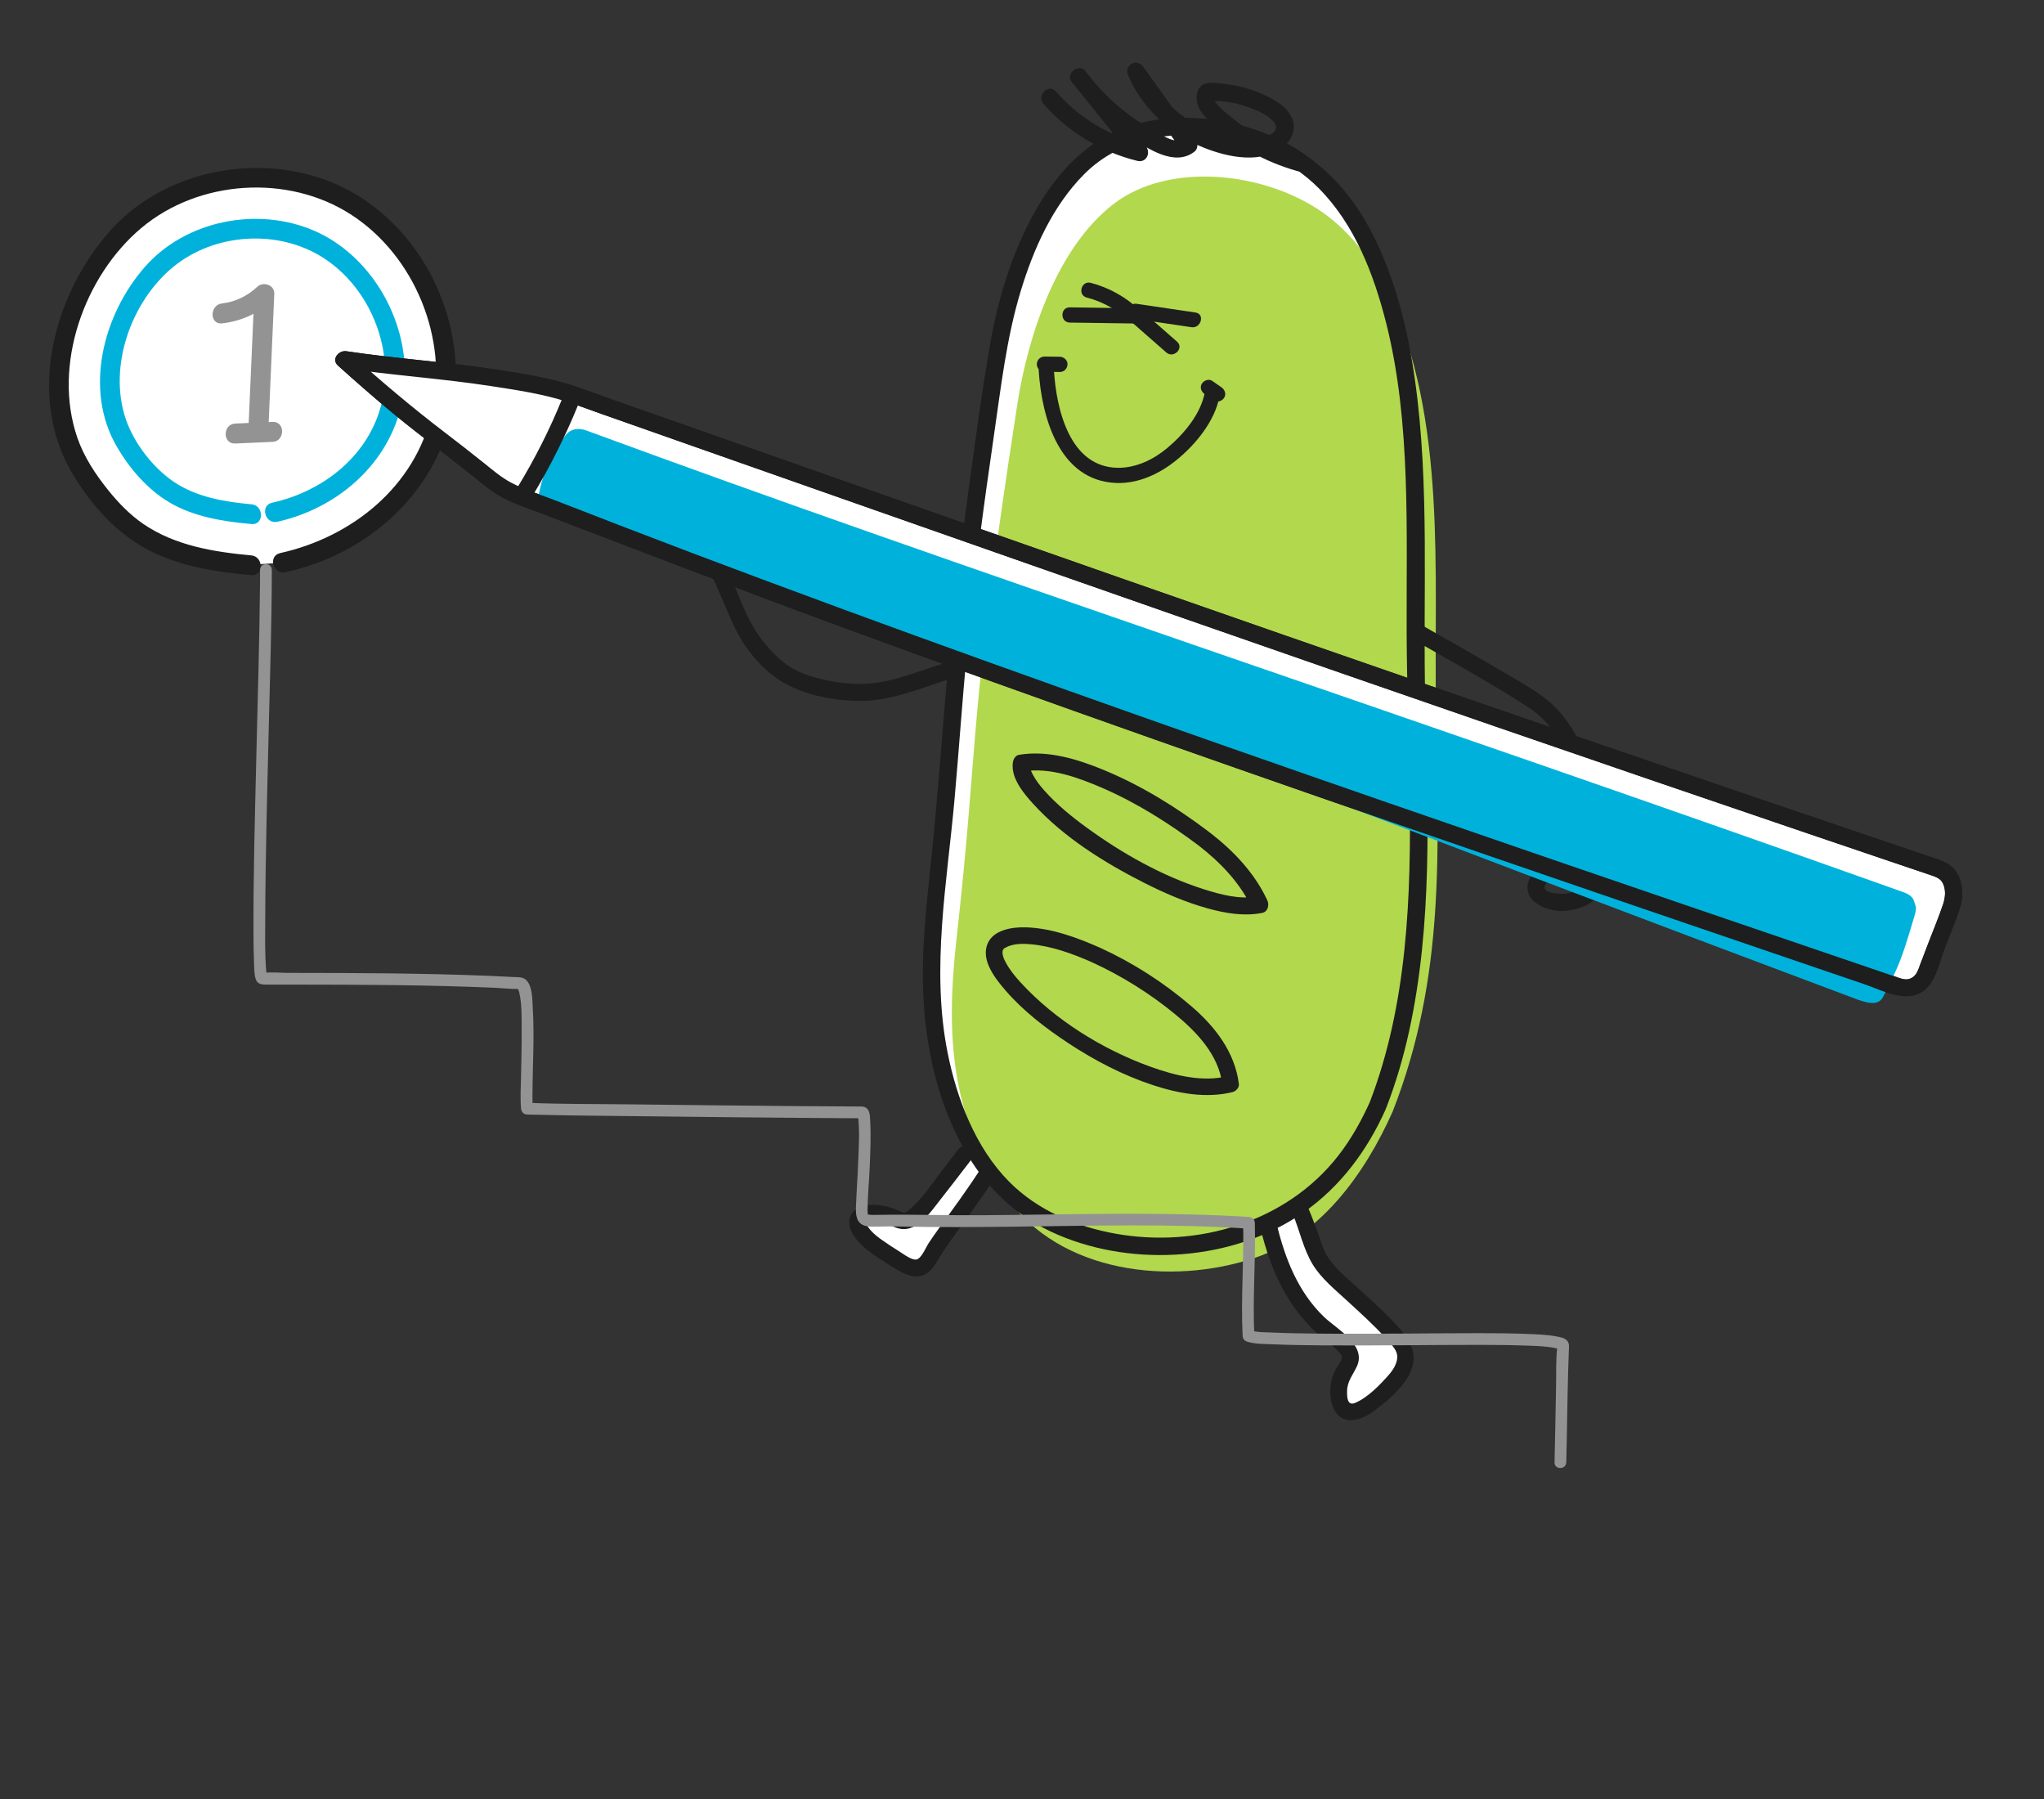 <?xml version="1.0" encoding="utf-8"?>
<svg xmlns="http://www.w3.org/2000/svg" fill="none" height="100%" overflow="visible" preserveAspectRatio="none" style="display: block;" viewBox="0 0 250 220" width="100%">
<rect x="0" y="0" width="250" height="220" fill="#333333" stroke="none"/>
<g id="Frame 10161">
<g clip-path="url(#clip0_0_155)" id="Frame 10013">
<g id="Group 20766">
<path d="M168.533 135.173C175.011 118.536 173.435 98.591 173.148 80.899C172.878 64.161 174.517 45.356 167.278 29.852C165.519 26.086 162.795 22.433 159.421 20.007C152.38 14.944 140.556 13.571 133.706 18.89C126.856 24.21 123.271 34.94 121.953 43.512C115.815 83.469 117.38 83.487 114.483 109.604C113.206 121.118 113.732 132.877 120.552 142.729C127.085 152.165 141.591 154.331 151.87 150.846C159.875 148.131 165.129 142.836 168.531 135.173H168.533Z" fill="white" id="Vector"/>
<path d="M170.329 135.946C176.805 119.423 175.921 104.112 175.632 86.542C175.359 69.92 176.998 51.244 169.758 35.845C167.999 32.106 165.274 28.476 161.899 26.067C154.857 21.038 143.032 19.674 136.183 24.957C129.333 30.239 125.75 40.894 124.433 49.407C118.298 89.09 119.864 89.108 116.968 115.046C115.691 126.481 116.24 136.538 123.062 146.322C129.597 155.694 143.219 157.276 153.497 153.815C161.502 151.119 166.927 143.559 170.329 135.948V135.946Z" fill="#B2D84E" id="Vector_2"/>
<g id="Group">
<path d="M118.103 141.051C116.129 143.619 116.857 142.722 114.041 146.297C111.2 149.902 110.761 149.552 109.287 148.889C108.067 148.34 105.305 147.966 104.88 149.235C104.594 150.093 106.106 151.644 106.845 152.165C108.571 153.381 109.689 154.115 111.21 154.89C112.003 155.294 112.79 155.132 113.28 154.359C116.657 149.042 116.851 149.68 120.836 143.43" fill="white" id="Vector_3"/>
<path d="M118.989 141.566C117.667 143.288 116.349 145.01 115.005 146.716C113.745 148.314 112.012 151.006 109.609 150.136C108.566 149.758 107.598 149.29 106.441 149.414C106.3 149.429 105.892 149.467 105.823 149.595C105.914 149.427 106.048 149.854 106.138 149.99C106.532 150.598 107.098 151.086 107.681 151.503C108.44 152.041 109.214 152.562 110.007 153.046C110.528 153.363 111.73 154.329 112.293 153.945C112.856 153.56 113.252 152.515 113.618 151.968C113.984 151.421 114.373 150.862 114.765 150.319C116.536 147.869 118.324 145.464 119.954 142.912C120.662 141.804 122.435 142.83 121.723 143.945C120.074 146.523 118.263 148.951 116.477 151.429C116.081 151.982 115.695 152.542 115.316 153.107C114.792 153.892 114.344 154.868 113.639 155.506C112.061 156.936 110.022 155.478 108.59 154.575C107.077 153.621 105.465 152.635 104.438 151.128C103.566 149.85 103.637 148.237 105.227 147.613C106.561 147.086 108.267 147.375 109.56 147.9C109.926 148.048 110.198 148.237 110.577 148.292C110.536 148.286 110.715 148.274 110.768 148.247C110.867 148.196 111.071 148.054 111.199 147.95C112.758 146.686 113.926 144.811 115.152 143.235C115.849 142.338 116.53 141.432 117.222 140.531C118.015 139.5 119.794 140.519 118.991 141.564L118.989 141.566Z" fill="#1E1E1E" id="Vector_4"/>
</g>
<path d="M158.668 20.918C154.723 19.806 151.073 17.781 148.084 14.97C147.434 14.358 146.783 13.681 146.492 12.815C146.226 12.018 146.305 10.829 147.12 10.353C147.81 9.95 149.146 10.192 149.898 10.28C150.965 10.404 152.017 10.621 153.031 10.977C154.782 11.591 157.208 12.61 158.009 14.418C158.66 15.888 157.903 17.343 156.655 18.189C153.757 20.154 149.522 19.078 146.578 17.781C142.802 16.115 139.644 13.039 137.985 9.251C137.434 7.994 139.022 7.034 139.833 8.169C141.99 11.182 144.148 14.198 146.305 17.211C146.555 17.561 146.478 18.232 146.138 18.509C143.684 20.497 140.258 18.098 138.119 16.668C135.382 14.838 133.027 12.569 131.037 9.952C130.307 8.993 131.956 7.707 132.718 8.655C135.195 11.731 137.672 14.808 140.148 17.884C140.795 18.688 140.215 19.946 139.107 19.674C134.668 18.584 130.644 16.148 127.635 12.707C126.732 11.675 128.241 10.154 129.15 11.193C131.936 14.377 135.567 16.599 139.676 17.608L138.635 19.397C136.159 16.321 133.682 13.244 131.206 10.168L132.887 8.871C134.437 10.908 136.297 12.742 138.371 14.241C139.371 14.964 140.421 15.619 141.51 16.203C142.212 16.577 143.833 17.634 144.626 16.994L144.459 18.291C142.301 15.278 140.144 12.262 137.987 9.249L139.835 8.167C141.842 12.75 146.122 16.113 151.075 16.922C152.165 17.102 153.342 17.213 154.412 16.892C155.28 16.632 156.655 15.944 155.811 14.924C154.967 13.903 153.316 13.311 152.137 12.931C150.681 12.459 149.188 12.284 147.663 12.348L148.589 11.817C148.151 12.472 149.931 13.767 150.347 14.127C151.207 14.869 152.127 15.538 153.088 16.142C155.006 17.341 157.065 18.238 159.239 18.852C160.563 19.226 160.002 21.292 158.67 20.918H158.668Z" fill="#1E1E1E" id="Vector_5"/>
<path d="M148.05 101.868C150.907 104.089 153.463 106.781 155 110.093C155.264 110.661 155.093 111.498 154.37 111.641C152.161 112.078 149.87 111.683 147.729 111.092C145.016 110.341 142.401 109.209 139.894 107.938C135.041 105.478 130.067 102.367 126.375 98.312C125.21 97.031 123.66 95.195 123.87 93.32C123.916 92.895 124.16 92.385 124.642 92.304C128.176 91.718 131.81 92.84 135.047 94.18C139.632 96.082 143.88 98.719 147.834 101.704C148.904 102.511 147.855 104.341 146.771 103.524C143.062 100.726 139.089 98.204 134.817 96.354C131.932 95.106 128.404 93.804 125.203 94.335L125.976 93.318C125.921 93.804 126.045 94.207 126.312 94.707C126.686 95.41 127.172 96.041 127.698 96.637C129.223 98.359 131.029 99.839 132.885 101.189C137.224 104.347 142.084 107.104 147.214 108.739C149.27 109.394 151.641 110.038 153.808 109.609L153.178 111.157C151.708 107.985 149.292 105.484 146.557 103.359C145.488 102.527 146.989 101.047 148.048 101.868H148.05Z" fill="#1E1E1E" id="Vector_6"/>
<path d="M134.544 115.899C138.556 117.725 142.38 120.182 145.723 123.059C148.633 125.562 151.034 128.663 151.528 132.563C151.583 132.99 151.174 133.443 150.782 133.543C147.557 134.358 144.109 133.72 141.006 132.697C137.356 131.495 133.891 129.694 130.689 127.583C127.911 125.751 125.178 123.661 122.994 121.135C121.762 119.712 119.936 117.433 120.788 115.405C121.508 113.693 123.824 113.356 125.451 113.403C128.59 113.492 131.707 114.643 134.544 115.899C135.737 116.428 134.704 118.181 133.517 117.656C131.187 116.625 128.615 115.694 126.057 115.472C125.014 115.383 123.83 115.375 122.905 115.932C122.667 116.076 122.893 115.885 122.722 116.078C122.773 116.021 122.614 116.324 122.669 116.139C122.614 116.324 122.602 116.528 122.624 116.646C122.708 117.105 122.811 117.313 123.003 117.677C123.478 118.579 124.127 119.378 124.812 120.127C129.019 124.726 134.881 128.352 140.721 130.452C143.698 131.524 147.091 132.378 150.239 131.583C149.991 131.91 149.741 132.237 149.493 132.563C149.048 129.043 146.437 126.269 143.818 124.104C140.705 121.53 137.189 119.33 133.515 117.656C132.325 117.115 133.358 115.361 134.542 115.899H134.544Z" fill="#1E1E1E" id="Vector_7"/>
<g id="Group_2">
<path d="M145.73 40.014C143.333 39.658 140.937 39.302 138.54 38.948C137.359 38.773 137.861 36.978 139.034 37.153C141.432 37.508 143.827 37.864 146.224 38.218C147.405 38.393 146.903 40.188 145.73 40.014Z" fill="#1E1E1E" id="Vector_8"/>
<path d="M142.646 43.101C141.237 41.864 139.825 40.628 138.416 39.392C137.514 38.601 138.835 37.288 139.734 38.074C141.143 39.311 142.554 40.547 143.963 41.783C144.866 42.574 143.544 43.888 142.646 43.101Z" fill="#1E1E1E" id="Vector_9"/>
<path d="M138.123 39.288C136.645 37.873 134.894 36.903 132.916 36.385C131.757 36.082 132.249 34.284 133.41 34.589C135.691 35.187 137.737 36.342 139.439 37.973C140.307 38.803 138.987 40.118 138.121 39.291L138.123 39.288Z" fill="#1E1E1E" id="Vector_10"/>
<path d="M138.781 39.56C136.135 39.528 133.49 39.481 130.845 39.449C129.647 39.434 129.645 37.572 130.845 37.586C133.49 37.619 136.135 37.665 138.781 37.698C139.978 37.712 139.98 39.575 138.781 39.56Z" fill="#1E1E1E" id="Vector_11"/>
<path d="M148.454 48.974C148.079 48.713 147.707 48.453 147.333 48.193C146.935 47.914 146.711 47.365 147 46.918C147.256 46.521 147.846 46.285 148.275 46.584C148.649 46.845 149.021 47.105 149.395 47.365C149.794 47.644 150.017 48.193 149.728 48.64C149.472 49.036 148.883 49.272 148.454 48.974Z" fill="#1E1E1E" id="Vector_12"/>
<path d="M149.163 48.451C148.585 51.511 146.245 54.358 143.872 56.28C141.818 57.945 139.236 59.161 136.54 59.063C129.553 58.811 127.404 51.036 127.044 45.314C126.969 44.116 128.832 44.122 128.907 45.314C129.202 50.013 130.816 57.18 136.78 57.207C138.978 57.217 141.109 56.184 142.766 54.789C144.822 53.061 146.859 50.651 147.365 47.955C147.587 46.78 149.382 47.276 149.161 48.449L149.163 48.451Z" fill="#1E1E1E" id="Vector_13"/>
<path d="M129.636 45.49C129.258 45.486 128.88 45.48 128.5 45.476C128.014 45.47 127.546 45.051 127.568 44.545C127.591 44.038 127.977 43.607 128.5 43.613C128.878 43.617 129.256 43.623 129.636 43.628C130.122 43.634 130.59 44.053 130.568 44.559C130.545 45.065 130.159 45.496 129.636 45.49Z" fill="#1E1E1E" id="Vector_14"/>
<path d="M128.123 45.472C127.997 45.472 127.871 45.468 127.745 45.468C127.505 45.466 127.257 45.366 127.086 45.196C126.925 45.035 126.803 44.769 126.813 44.537C126.824 44.305 126.903 44.047 127.086 43.878C127.269 43.709 127.492 43.602 127.745 43.606C127.871 43.606 127.997 43.61 128.123 43.61C128.363 43.612 128.611 43.711 128.782 43.882C128.942 44.043 129.064 44.309 129.054 44.541C129.044 44.773 128.965 45.031 128.782 45.2C128.599 45.368 128.375 45.476 128.123 45.472Z" fill="#1E1E1E" id="Vector_15"/>
</g>
<g id="Group_3">
<path d="M155.176 150.019C157.923 161.639 163.359 162.727 164.989 165.287C165.701 166.406 164.554 167.144 164.05 168.4C163.686 169.311 163.503 171.182 164.28 172.249C165.579 174.039 169.103 170.295 170.101 169.358C172.238 167.351 172.065 165.547 171.657 164.809C170.243 162.264 164.036 157.312 162.149 155.09C160.603 153.268 160.882 152.343 158.979 147.906" fill="white" id="Vector_16"/>
<path d="M156.164 149.741C157.172 153.924 158.785 158.015 161.938 161.045C163.492 162.535 167.166 164.463 165.964 167.084C165.474 168.151 164.783 168.877 164.761 170.118C164.746 170.898 164.795 171.962 165.753 171.557C167.304 170.9 168.803 169.339 169.903 168.084C170.492 167.411 171.119 166.364 170.818 165.433C170.629 164.849 169.984 164.198 169.553 163.717C168.067 162.066 166.399 160.579 164.769 159.074C163.309 157.728 161.641 156.384 160.584 154.674C159.421 152.796 158.955 150.439 158.097 148.416C157.589 147.216 159.352 146.171 159.866 147.383C160.409 148.662 160.913 149.953 161.365 151.269C161.627 152.031 161.861 152.806 162.27 153.505C163.233 155.154 164.929 156.439 166.314 157.716C168.069 159.335 169.893 160.931 171.432 162.763C172.764 164.345 173.382 165.917 172.444 167.919C171.568 169.794 169.492 171.521 167.819 172.702C166.145 173.883 163.921 174.341 163.03 172.047C162.573 170.87 162.609 169.404 163.028 168.216C163.233 167.631 163.569 167.129 163.89 166.604C164.167 166.155 164.199 165.909 163.957 165.583C163.382 164.808 162.266 164.056 161.46 163.365C157.497 159.971 155.395 155.282 154.189 150.282C153.88 149.001 155.855 148.454 156.164 149.737V149.741Z" fill="#1E1E1E" id="Vector_17"/>
</g>
<path d="M167.499 134.889C172.172 122.778 172.595 109.57 172.424 96.741C172.338 90.328 172.07 83.917 172.046 77.502C172.021 71.087 172.155 64.787 171.926 58.435C171.694 52.079 171.104 45.707 169.545 39.525C168.038 33.556 165.712 27.48 161.306 23.033C154.15 15.813 140.173 13.667 132.585 21.319C128.734 25.201 126.403 30.451 124.838 35.615C123.089 41.382 122.42 47.413 121.552 53.356C120.281 62.063 119.11 70.786 118.276 79.545C117.701 85.595 117.292 91.658 116.751 97.711C115.834 107.965 113.864 118.419 115.885 128.659C117.003 134.319 119.307 140.364 123.443 144.527C126.922 148.028 131.639 150.011 136.444 150.869C146.438 152.654 157.341 149.488 163.697 141.31C165.287 139.266 166.552 136.985 167.609 134.626C168.172 133.372 170.018 134.46 169.457 135.708C167.227 140.68 163.955 145.114 159.455 148.252C155.108 151.283 149.905 152.947 144.647 153.37C139.508 153.784 134.211 153.046 129.458 151.029C124.366 148.868 120.547 145.248 117.867 140.436C114.736 134.815 113.29 128.465 112.947 122.077C112.634 116.241 113.343 110.478 113.937 104.688C114.635 97.888 115.141 91.076 115.712 84.265C116.367 76.463 117.276 68.689 118.333 60.93C119.193 54.609 120.023 48.258 121.125 41.974C122.111 36.353 123.833 30.731 126.656 25.75C129.291 21.093 133.036 17.008 138.26 15.369C143.49 13.73 149.425 14.271 154.498 16.205C160.171 18.366 164.583 22.496 167.458 27.826C170.537 33.533 172.153 40.044 173.056 46.424C174.905 59.48 174.002 72.77 174.325 85.91C174.654 99.311 175.236 112.953 172.34 126.141C171.645 129.309 170.73 132.422 169.563 135.448C169.073 136.721 167.001 136.168 167.497 134.878L167.499 134.889Z" fill="#1E1E1E" id="Vector_18"/>
<ellipse cx="31" cy="45.5" fill="white" id="Ellipse 104" rx="23" ry="23.5"/>
<path d="M33.286 61.478C39.664 60.055 45.266 55.598 46.747 49.032C48.219 42.511 45.181 35.159 39.563 31.543C34.036 27.987 26.24 28.481 21.165 32.66C16.031 36.885 13.207 44.847 15.384 51.246C16.379 54.166 18.664 57.155 21.228 58.9C24.028 60.805 27.454 61.368 30.765 61.671C32.3 61.812 32.314 64.229 30.765 64.087C27.286 63.77 23.686 63.217 20.641 61.391C17.999 59.807 15.846 57.289 14.303 54.65C10.204 47.637 12.621 38.451 17.725 32.635C22.719 26.944 31.468 25.244 38.357 28.184C45.246 31.125 49.864 38.932 49.504 46.496C49.087 55.274 42.253 61.95 33.926 63.806C32.412 64.144 31.765 61.816 33.284 61.476L33.286 61.478Z" fill="#00B2DB" id="Vector_19"/>
<g id="Group_4">
<path d="M27.163 39.545C29.46 39.283 31.496 38.386 33.189 36.798L31.107 35.936C30.863 41.524 30.619 47.111 30.375 52.701C30.306 54.271 32.746 54.267 32.815 52.701C33.059 47.114 33.303 41.526 33.547 35.936C33.596 34.838 32.201 34.383 31.465 35.074C30.278 36.188 28.789 36.92 27.163 37.105C25.621 37.28 25.603 39.722 27.163 39.545Z" fill="#939393" id="Vector_20"/>
<path d="M28.765 54.236C30.29 54.169 31.817 54.102 33.342 54.035C34.867 53.968 34.913 51.526 33.342 51.595C31.77 51.664 30.29 51.729 28.765 51.797C27.24 51.864 27.193 54.306 28.765 54.236Z" fill="#939393" id="Vector_21"/>
</g>
<path d="M116.193 83.034C112.69 84.115 109.182 85.663 105.459 85.71C102.356 85.748 98.829 85.116 96.079 83.619C93.43 82.18 91.165 79.451 89.878 76.763C88.591 74.075 87.694 71.44 86.267 68.947C85.821 68.17 85.335 67.416 84.827 66.68C84.52 66.238 83.664 64.665 82.981 64.813C82.297 64.961 82.533 65.941 82.824 66.332C83.367 67.058 84.404 67.361 85.221 67.637C86.464 68.058 85.931 70.039 84.677 69.612C83.147 69.093 81.403 68.412 80.746 66.799C80.215 65.498 80.581 63.735 81.881 63.024C83.542 62.115 85.057 63.528 85.982 64.776C87.025 66.185 87.972 67.678 88.755 69.248C90.23 72.206 91.126 75.555 93.16 78.2C94.211 79.569 95.506 80.935 97.021 81.791C98.536 82.647 100.362 83.068 102.068 83.367C104.3 83.757 106.494 83.737 108.702 83.215C111.067 82.655 113.338 81.771 115.656 81.055C116.919 80.665 117.458 82.641 116.201 83.029L116.193 83.034Z" fill="#1E1E1E" id="Vector_22"/>
<path d="M174.217 76.632C177.499 78.511 180.799 80.361 184.048 82.293C186.181 83.562 188.611 84.818 190.343 86.61C191.836 88.155 192.887 90.085 193.885 91.968C194.786 93.663 195.48 95.418 195.925 97.289C196.435 99.428 196.883 101.632 197.175 103.812C197.385 105.369 197.419 107.396 195.778 108.204C194.739 108.714 193.493 108.427 192.438 108.126C191.787 107.941 191.077 107.632 190.394 107.63C189.981 107.63 189.093 107.823 188.942 108.326C188.629 109.355 191.244 109.373 191.813 109.233C192.383 109.092 193.074 109.011 193.521 108.594C193.969 108.177 194.199 107.567 194.473 107.053C195.095 105.89 196.864 106.923 196.242 108.086C195.793 108.923 195.362 109.794 194.575 110.369C193.704 111.006 192.364 111.327 191.293 111.396C189.42 111.518 186.334 110.394 186.895 107.99C187.12 107.024 187.905 106.307 188.784 105.916C189.951 105.396 191.142 105.613 192.328 105.953C192.983 106.142 194.497 106.866 195.055 106.209C195.541 105.636 195.195 104.235 195.081 103.568C194.697 101.327 194.312 99.043 193.698 96.852C193.103 94.729 192.072 92.793 190.955 90.902C189.912 89.135 188.723 87.667 186.994 86.54C186.027 85.91 185.051 85.29 184.064 84.688C180.488 82.508 176.818 80.477 173.184 78.397C172.041 77.742 173.07 75.971 174.217 76.628V76.632Z" fill="#1E1E1E" id="Vector_23"/>
<path d="M34.262 67.637C43.066 65.689 50.807 59.473 52.841 50.425C54.868 41.409 50.702 31.267 42.949 26.25C35.248 21.267 24.327 21.968 17.292 27.875C10.279 33.763 6.418 44.684 9.451 53.505C10.273 55.892 11.692 58.033 13.27 59.987C14.51 61.525 15.909 62.966 17.546 64.085C21.409 66.724 26.157 67.502 30.726 67.917C32.261 68.056 32.276 70.473 30.726 70.333C26.129 69.916 21.373 69.186 17.332 66.807C13.754 64.703 10.838 61.307 8.762 57.749C3.319 48.418 6.509 36.267 13.235 28.485C19.915 20.76 31.708 18.473 40.982 22.47C50.358 26.513 56.265 36.938 55.728 47.019C55.183 57.275 47.985 65.552 38.51 68.942C37.33 69.363 36.127 69.701 34.905 69.971C33.39 70.306 32.743 67.978 34.262 67.641V67.637Z" fill="#1E1E1E" id="Vector_24"/>
<g id="Group_5">
<g id="Group_6">
<path d="M73.749 49.573C135.237 71.207 180.593 87.142 236.139 105.906C237.249 106.28 238.124 106.518 238.601 107.586C239.033 108.549 239.055 109.835 238.687 110.825C237.756 113.33 236.57 116.394 235.523 119.153C235.025 120.463 233.583 121.142 232.255 120.69C183.236 103.981 117.413 81.642 69.721 63.009C60.532 59.42 62.728 60.758 57.061 56.258C52.903 52.956 50.225 51.293 42.084 43.969C53.849 45.748 57.728 45.203 69.294 48.003L73.747 49.571L73.749 49.573Z" fill="white" id="Vector_25"/>
<path d="M74.029 48.559C88.5 53.651 102.97 58.742 117.445 63.819C130.668 68.457 143.892 73.085 157.127 77.689C170.027 82.176 182.934 86.642 195.852 91.076C209.132 95.635 222.424 100.163 235.726 104.657C236.991 105.084 238.438 105.417 239.239 106.585C240.12 107.868 240.181 109.665 239.703 111.105C239.15 112.766 238.463 114.395 237.836 116.031C237.283 117.479 236.891 119.413 235.864 120.604C233.739 123.075 230.388 121.164 227.926 120.326C224.955 119.313 221.985 118.301 219.014 117.288C206.377 112.979 193.742 108.665 181.117 104.315C167.798 99.728 154.492 95.106 141.208 90.421C128.205 85.834 115.222 81.186 102.278 76.43C90.261 72.014 78.33 67.386 66.364 62.839C64.716 62.213 62.998 61.66 61.439 60.831C60.142 60.141 59.011 59.157 57.87 58.242C54.708 55.706 51.437 53.311 48.303 50.737C45.932 48.789 43.625 46.764 41.341 44.712C40.475 43.935 41.429 42.813 42.364 42.953C48.45 43.866 54.601 44.257 60.682 45.196C63.675 45.658 66.807 46.132 69.702 47.032C71.158 47.486 72.59 48.049 74.027 48.555C75.296 49.003 74.749 51.036 73.468 50.584C72.04 50.082 70.619 49.531 69.178 49.074C66.28 48.155 63.124 47.689 60.123 47.225C54.044 46.286 47.893 45.896 41.805 44.983L42.828 43.224C46.589 46.605 50.443 49.861 54.462 52.929C56.05 54.141 57.626 55.367 59.184 56.617C60.245 57.467 61.29 58.37 62.496 59.013C64.019 59.824 65.709 60.349 67.315 60.961C70.15 62.04 72.97 63.155 75.798 64.246C81.583 66.475 87.382 68.667 93.191 70.832C105.641 75.475 118.134 79.997 130.651 84.454C143.614 89.069 156.603 93.614 169.604 98.118C182.247 102.498 194.903 106.837 207.564 111.162C213.556 113.207 219.549 115.251 225.543 117.294C226.958 117.776 228.373 118.258 229.789 118.742C230.464 118.972 231.137 119.201 231.812 119.431C232.487 119.661 233.109 119.956 233.78 119.616C234.451 119.277 234.634 118.528 234.886 117.87C235.213 117.013 235.541 116.157 235.868 115.299C236.472 113.722 237.135 112.15 237.67 110.545C237.936 109.746 238.019 108.793 237.631 108.014C237.326 107.4 236.741 107.221 236.128 107.012C234.488 106.45 232.845 105.903 231.202 105.346C227.861 104.216 224.522 103.083 221.183 101.949C214.722 99.752 208.262 97.55 201.806 95.338C189.193 91.019 176.592 86.672 163.998 82.3C151.18 77.852 138.37 73.378 125.564 68.891C111.782 64.061 98.006 59.22 84.23 54.373C80.641 53.11 77.053 51.847 73.466 50.584C72.197 50.137 72.744 48.104 74.025 48.555L74.029 48.559Z" fill="#1E1E1E" id="Vector_26"/>
</g>
<path d="M234.064 112.332C232.399 117.956 232.197 118.094 230.337 121.882C229.708 123.161 228.09 122.574 226.754 122.074C173.505 102.112 112.808 78.808 68.164 61.403C67.432 61.118 66.257 63.036 65.934 62.318C65.645 61.678 65.779 60.935 65.934 60.25C66.721 56.773 66.966 57.584 68.498 54.366C68.969 53.373 69.559 52.31 71.053 52.479C71.297 52.507 71.535 52.574 71.765 52.66C117.259 69.439 170.213 86.822 232.252 108.908C233.059 109.194 233.877 109.414 234.113 110.238L234.31 110.821C234.424 111.22 234.184 111.933 234.066 112.33L234.064 112.332Z" fill="#00B2DB" id="Vector_27"/>
<path d="M63.5 61L69 48.5C66.236 46.526 51.55 45.363 44.279 45.013L63.5 61Z" fill="white" id="Vector 367"/>
<path d="M74.029 48.559C88.5 53.651 102.97 58.742 117.445 63.819C130.668 68.457 143.892 73.085 157.127 77.689C170.027 82.176 182.934 86.642 195.852 91.076C209.132 95.635 222.424 100.163 235.726 104.657C236.991 105.084 238.438 105.417 239.239 106.585C240.12 107.868 240.181 109.665 239.703 111.105C239.15 112.766 238.463 114.395 237.836 116.031C237.283 117.479 236.891 119.413 235.864 120.604C233.739 123.075 230.388 121.164 227.926 120.326C224.955 119.313 221.985 118.301 219.014 117.288C206.377 112.979 193.742 108.665 181.117 104.315C167.798 99.728 154.492 95.106 141.208 90.421C128.205 85.834 115.222 81.186 102.278 76.43C90.261 72.014 78.33 67.386 66.364 62.839C64.716 62.213 62.998 61.66 61.439 60.831C60.142 60.141 59.011 59.157 57.87 58.242C54.708 55.706 51.437 53.311 48.303 50.737C45.932 48.789 43.625 46.764 41.341 44.712C40.475 43.935 41.429 42.813 42.364 42.953C48.45 43.866 54.601 44.257 60.682 45.196C63.675 45.658 66.807 46.132 69.702 47.032C71.158 47.486 72.59 48.049 74.027 48.555C75.296 49.003 74.749 51.036 73.468 50.584C72.04 50.082 70.619 49.531 69.178 49.074C66.28 48.155 63.124 47.689 60.123 47.225C54.044 46.286 47.893 45.896 41.805 44.983L42.828 43.224C46.589 46.605 50.443 49.861 54.462 52.929C56.05 54.141 57.626 55.367 59.184 56.617C60.245 57.467 61.29 58.37 62.496 59.013C64.019 59.824 65.709 60.349 67.315 60.961C70.15 62.04 72.97 63.155 75.798 64.246C81.583 66.475 87.382 68.667 93.191 70.832C105.641 75.475 118.134 79.997 130.651 84.454C143.614 89.069 156.603 93.614 169.604 98.118C182.247 102.498 194.903 106.837 207.564 111.162C213.556 113.207 219.549 115.251 225.543 117.294C226.958 117.776 228.373 118.258 229.789 118.742C230.464 118.972 231.137 119.201 231.812 119.431C232.487 119.661 233.109 119.956 233.78 119.616C234.451 119.277 234.634 118.528 234.886 117.87C235.213 117.013 235.541 116.157 235.868 115.299C236.472 113.722 237.135 112.15 237.67 110.545C237.936 109.746 238.019 108.793 237.631 108.014C237.326 107.4 236.741 107.221 236.128 107.012C234.488 106.45 232.845 105.903 231.202 105.346C227.861 104.216 224.522 103.083 221.183 101.949C214.722 99.752 208.262 97.55 201.806 95.338C189.193 91.019 176.592 86.672 163.998 82.3C151.18 77.852 138.37 73.378 125.564 68.891C111.782 64.061 98.006 59.22 84.23 54.373C80.641 53.11 77.053 51.847 73.466 50.584C72.197 50.137 72.744 48.104 74.025 48.555L74.029 48.559Z" fill="#1E1E1E" id="Vector_28"/>
<path d="M63.314 59.569C65.41 56.121 67.24 52.516 68.755 48.774C69.257 47.536 71.293 48.077 70.784 49.334C69.2 53.248 67.323 57.022 65.132 60.631C64.43 61.786 62.608 60.73 63.314 59.569Z" fill="#1E1E1E" id="Vector_29"/>
</g>
</g>
<g id="__">
<path d="M33.245 69.695C33.243 76.324 33.014 82.957 32.857 89.585C32.675 97.206 32.465 104.832 32.44 112.457C32.433 114.568 32.376 116.71 32.569 118.815C32.577 118.898 32.636 119.303 32.591 119.044C32.597 119.077 32.659 119.301 32.642 119.32C32.631 119.332 32.676 119.39 32.667 119.402C32.698 119.357 32.555 119.192 32.524 119.164C32.292 118.952 31.864 119.03 32.296 118.974C33.24 118.853 34.282 118.974 35.23 118.974C43.457 118.982 51.693 119.005 59.912 119.34C60.818 119.377 61.725 119.419 62.631 119.472C63.212 119.507 63.934 119.416 64.376 119.866C65.144 120.645 65.102 122.253 65.162 123.251C65.38 126.841 65.134 130.444 65.125 134.036C65.125 134.548 65.12 135.064 65.167 135.576L64.449 134.858C68.68 135.042 72.928 135.001 77.162 135.053C84.002 135.137 90.84 135.21 97.68 135.268C100.083 135.288 102.487 135.308 104.891 135.313C105.379 135.313 105.877 135.254 106.173 135.727C106.425 136.132 106.412 136.727 106.437 137.183C106.54 139.004 106.45 140.845 106.377 142.666C106.307 144.416 106.12 146.177 106.11 147.929C106.11 148.117 106.131 148.363 106.137 148.447C106.148 148.619 106.149 148.521 106.166 148.524C106.079 148.506 106.378 148.553 106.455 148.559C106.739 148.583 107.029 148.57 107.316 148.566C111.599 148.494 115.887 148.639 120.171 148.609C129.972 148.542 139.792 148.228 149.59 148.65C150.647 148.695 151.703 148.752 152.759 148.824C153.154 148.851 153.465 149.131 153.476 149.542C153.601 154.154 153.184 158.77 153.42 163.375L152.894 162.684C153.727 162.947 154.781 162.921 155.748 162.963C157.523 163.042 159.299 163.067 161.076 163.086C164.903 163.123 168.731 163.098 172.558 163.078C175.342 163.064 178.125 163.031 180.908 163.033C182.75 163.033 184.592 163.047 186.433 163.114C187.796 163.164 189.201 163.196 190.545 163.463C190.931 163.539 191.391 163.642 191.667 163.947C191.978 164.291 191.902 164.702 191.885 165.136C191.849 166.019 191.821 166.902 191.796 167.785C191.695 171.465 191.667 175.149 191.569 178.83C191.544 179.752 190.11 179.755 190.135 178.83C190.219 175.688 190.252 172.544 190.322 169.401C190.355 167.898 190.286 166.334 190.462 164.841C190.532 164.243 190.446 164.672 190.555 164.837C190.541 164.816 190.727 165.017 190.725 165.007C190.72 164.951 190.487 164.94 190.692 164.981C190.515 164.946 190.342 164.879 190.163 164.844C188.922 164.598 187.613 164.588 186.353 164.543C184.567 164.481 182.78 164.467 180.994 164.465C174.601 164.462 168.21 164.573 161.819 164.525C159.841 164.509 157.862 164.486 155.885 164.402C154.8 164.355 153.56 164.395 152.513 164.065C152.197 163.966 152.003 163.699 151.986 163.374C151.75 158.768 152.167 154.152 152.042 149.54L152.76 150.258C143.158 149.612 133.499 149.909 123.886 150.011C119.295 150.059 114.703 150.098 110.113 149.99C109.181 149.968 108.25 149.984 107.317 150C106.81 150.007 106.252 150.04 105.76 149.891C104.709 149.57 104.652 148.502 104.689 147.571C104.764 145.724 104.902 143.882 104.968 142.036C105.03 140.315 105.154 138.54 104.979 136.823C104.971 136.751 104.944 136.656 104.952 136.586C104.979 136.358 104.873 136.499 104.944 136.468C104.922 136.477 105.467 136.683 105.369 136.748C105.335 136.772 105.257 136.739 105.217 136.748C105.117 136.769 104.996 136.748 104.893 136.748C104.42 136.748 103.946 136.745 103.473 136.744C102.269 136.737 101.064 136.73 99.861 136.72C93.146 136.67 86.43 136.597 79.715 136.518C74.8 136.46 69.882 136.431 64.966 136.308C64.795 136.303 64.624 136.3 64.451 136.292C64.037 136.273 63.77 135.976 63.733 135.574C63.616 134.265 63.7 132.926 63.728 131.615C63.769 129.694 63.817 127.772 63.805 125.85C63.794 124.372 63.847 122.789 63.501 121.341C63.445 121.106 63.373 120.986 63.352 120.874C63.333 120.78 63.352 120.923 63.431 120.92C63.283 120.928 63.708 120.811 63.501 120.948C63.501 120.948 63.333 120.942 63.258 120.942C62.422 120.95 61.57 120.844 60.734 120.807C52.431 120.433 44.108 120.417 35.797 120.406C34.714 120.405 33.632 120.405 32.549 120.406C31.912 120.406 31.424 120.325 31.244 119.634C31.084 119.027 31.094 118.337 31.068 117.714C31.023 116.629 31.012 115.541 31.006 114.454C30.967 107.183 31.178 99.907 31.348 92.638C31.515 85.532 31.736 78.423 31.801 71.315C31.806 70.775 31.809 70.233 31.809 69.693C31.809 68.77 33.245 68.768 33.243 69.693L33.245 69.695Z" fill="#939393" id="Vector_30"/>
</g>
</g>
</g>
<defs>
<clipPath id="clip0_0_155">
<rect fill="white" height="220" transform="matrix(-1 0 0 1 250 0)" width="250"/>
</clipPath>
</defs>
</svg>